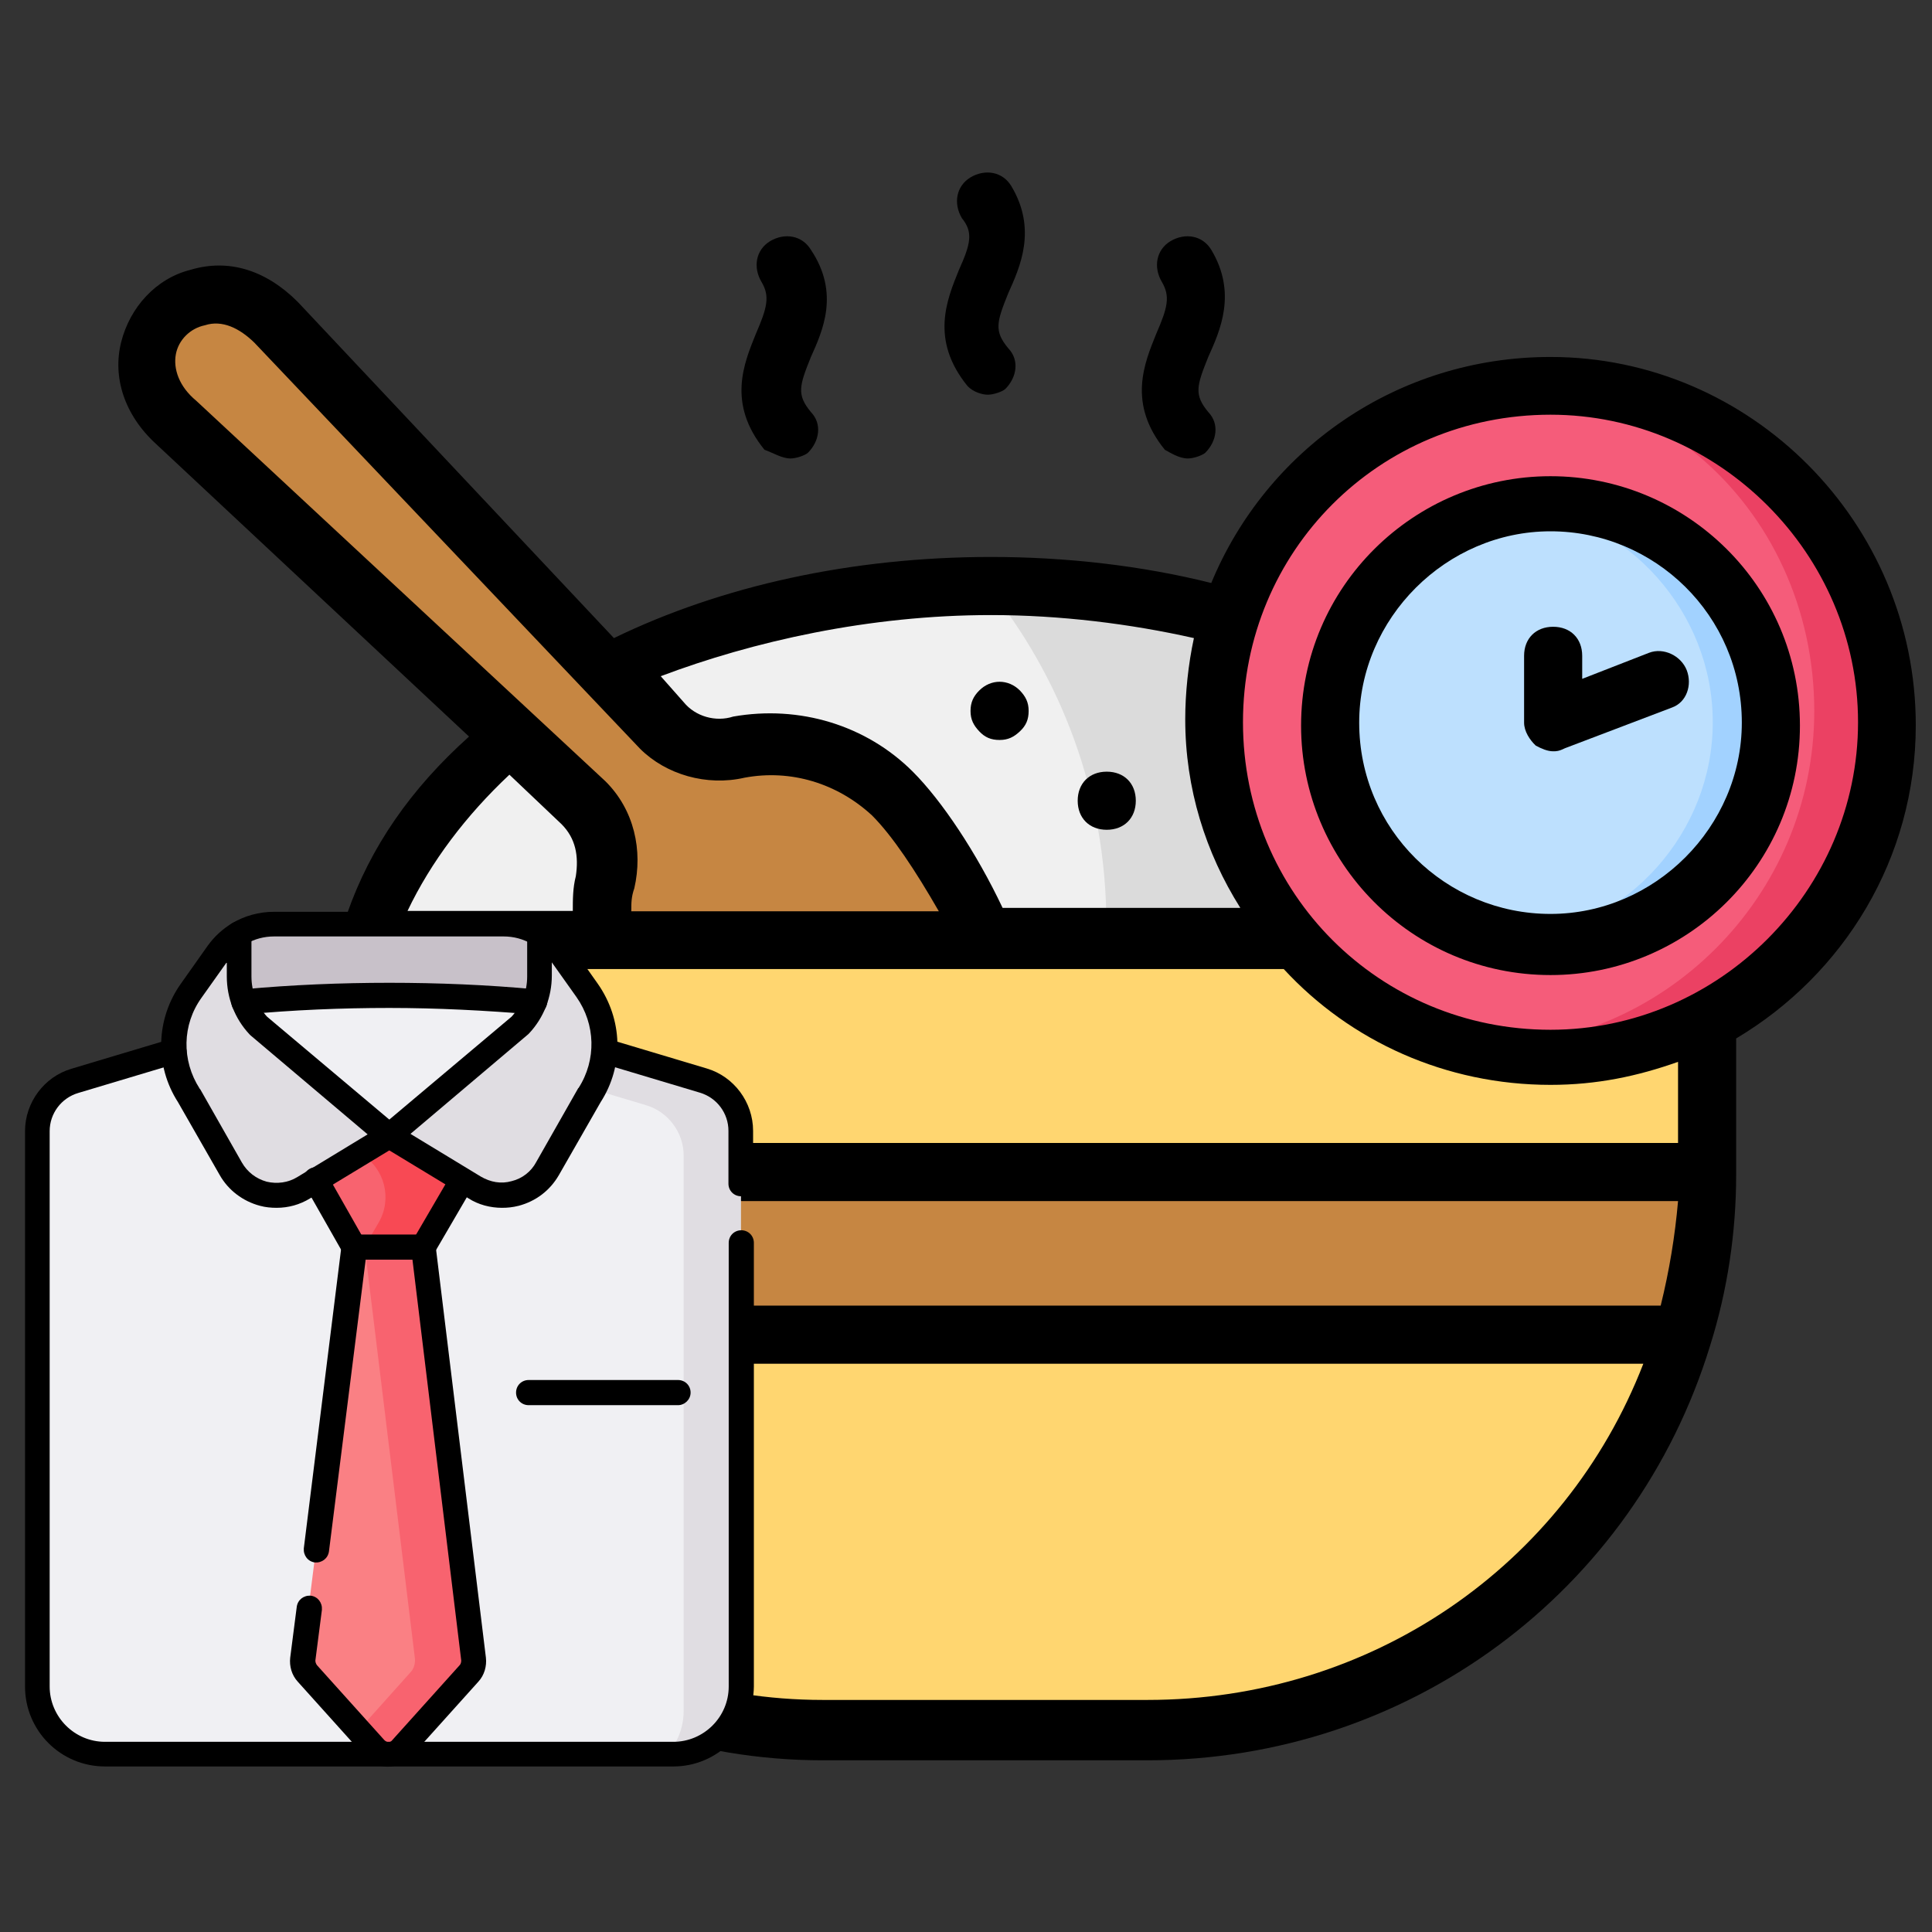 <?xml version="1.0" encoding="utf-8"?>
<!-- Generator: Adobe Illustrator 25.4.1, SVG Export Plug-In . SVG Version: 6.00 Build 0)  -->
<svg version="1.1" id="圖層_1" xmlns="http://www.w3.org/2000/svg" xmlns:xlink="http://www.w3.org/1999/xlink" x="0px" y="0px"
	 width="512px" height="512px" viewBox="0 0 512 512" style="enable-background:new 0 0 512 512;" xml:space="preserve">
<rect x="0" y="0" width="512" height="512" fill="#333333" stroke="none"/>
<style type="text/css">
	.st0{fill-rule:evenodd;clip-rule:evenodd;fill:#F0F0F0;}
	.st1{fill-rule:evenodd;clip-rule:evenodd;fill:#DBDBDB;}
	.st2{fill-rule:evenodd;clip-rule:evenodd;fill:#C68642;}
	.st3{fill-rule:evenodd;clip-rule:evenodd;fill:#FFD670;}
	.st4{fill-rule:evenodd;clip-rule:evenodd;fill:#F55C7A;}
	.st5{fill-rule:evenodd;clip-rule:evenodd;fill:#BDE0FE;}
	.st6{fill-rule:evenodd;clip-rule:evenodd;fill:#EB4163;}
	.st7{fill-rule:evenodd;clip-rule:evenodd;fill:#A2D2FF;}
	.st8{clip-path:url(#SVGID_00000065761658005178330120000013903735811746548104_);}
	.st9{fill:#C7EEFB;}
	.st10{fill:#F0F0F3;}
	.st11{fill:#E0DDE2;}
	.st12{fill:#C8C1C9;}
	.st13{fill:#F8636F;}
	.st14{fill:#F84954;}
	.st15{fill:#FA8084;}
</style>
<g id="Eat">
	<g>
		<g>
			<path class="st0" d="M352.5,173c-26.1-11.5-56.9-17.7-89.9-17.7c-82.2,0-150.6,40.7-165.2,93.8h274.4
				c-13.8-15.4-21.5-36.1-21.5-58.4C350.9,185.3,350.9,179.2,352.5,173L352.5,173z"/>
		</g>
		<g>
			<path class="st1" d="M326.3,163.8c-19.2-5.4-40.7-8.5-63.8-8.5c0,0,0,0-0.8,0c19.2,23.8,31.5,54.6,31.5,89.9v4.6h50
				c-13.8-15.4-21.5-36.1-21.5-58.4c0-8.5,0.8-16.1,3.1-23.8C325.6,166.9,325.6,165.3,326.3,163.8L326.3,163.8z"/>
		</g>
		<g>
			<path class="st2" d="M174.9,193L72.7,85.4c-19.2-20-47.6,6.1-26.1,26.1L155,213c5.4,5.4,7.7,13.1,5.4,20.8
				c-3.1,13.8,1.5,30,12.3,40.7c17.7,17.7,76.1,47.6,93.8,30c17.7-17.7-13.1-76.1-30-93c-11.5-11.5-26.1-15.4-40.7-12.3
				C188,200.7,179.6,198.4,174.9,193z"/>
		</g>
		<g>
			<path class="st3" d="M73.5,311.4h382.7v-60.7c-127.6,0-255.2,0-382.7,0V311.4C73.5,310.6,73.5,310.6,73.5,311.4z"/>
		</g>
		<g>
			<path class="st2" d="M456.2,311.4H73.5c0,14.6,2.3,29.2,6.1,43h369.7C453.9,340.6,456.2,326,456.2,311.4z"/>
		</g>
		<g>
			<path class="st3" d="M446.2,353.6H76.6c18.4,60.7,75.3,104.5,142.2,104.5h86.1C371.7,458.9,427.8,414.4,446.2,353.6L446.2,353.6z
				"/>
		</g>
		<g>
			<path class="st4" d="M410.9,102.3c-40.7,0-75.3,27.7-86.1,65.3c-2.3,7.7-3.1,15.4-3.1,23.8c0,49.2,40,89.1,89.1,89.1
				s89.1-40,89.1-89.1c0-26.9-12.3-51.5-30.7-67.6C453.2,110.8,433.2,102.3,410.9,102.3z"/>
		</g>
		<g>
			<path class="st5" d="M410.9,133.8c-32.3,0-58.4,26.1-58.4,58.4s26.1,58.4,58.4,58.4s58.4-26.1,58.4-58.4
				C469.3,159.2,443.2,133.8,410.9,133.8z"/>
		</g>
		<g>
			<path class="st6" d="M450.1,120.8c19.2,16.1,30.7,40.7,30.7,67.6c0,49.2-40,89.1-89.1,89.1c-1.5,0-3.1,0-4.6,0
				c7.7,2.3,15.4,3.1,23.1,3.1c50,0,89.9-40,89.9-89.1c0-26.9-12.3-51.5-30.7-67.6c-6.9-5.4-14.6-10.8-22.3-13.8
				c-10-3.8-20-6.9-31.5-7.7C428.6,106.2,440.1,112.3,450.1,120.8L450.1,120.8z"/>
		</g>
		<g>
			<path class="st7" d="M403.2,133.8c28.4,3.8,50.7,28.4,50.7,57.6s-22.3,53.8-50.7,57.6c2.3,0,4.6,0.8,7.7,0.8
				c32.3,0,58.4-26.1,58.4-58.4s-26.1-58.4-58.4-58.4C408.6,133.8,405.5,133.8,403.2,133.8z"/>
		</g>
		<g>
			<path d="M410.9,126.2c-36.1,0-66.1,29.2-66.1,66.1c0,36.1,29.2,66.1,66.1,66.1c36.1,0,66.1-29.2,66.1-66.1S447,126.2,410.9,126.2
				L410.9,126.2z M410.9,242.2c-27.7,0-50.7-22.3-50.7-50.7c0-27.7,23.1-50.7,50.7-50.7s50.7,22.3,50.7,50.7
				C461.6,219.1,438.6,242.2,410.9,242.2z"/>
			<path d="M209.5,121.5c1.5,0,3.8-0.8,4.6-1.5c3.1-3.1,3.8-7.7,0.8-10.8c-3.8-4.6-3.1-6.9,0-14.6c3.1-6.9,7.7-16.9,0-28.4
				c-2.3-3.8-6.9-4.6-10.8-2.3c-3.8,2.3-4.6,6.9-2.3,10.8c2.3,3.8,1.5,6.9-1.5,13.8c-3.1,7.7-7.7,18.4,2.3,30.7
				C204.9,120,207.2,121.5,209.5,121.5z"/>
			<path d="M261.8,104.6c1.5,0,3.8-0.8,4.6-1.5c3.1-3.1,3.8-7.7,0.8-10.8c-3.8-4.6-3.1-6.9,0-14.6c3.1-6.9,7.7-16.9,0.8-28.4
				c-2.3-3.8-6.9-4.6-10.8-2.3c-3.8,2.3-4.6,6.9-2.3,10.8c3.1,3.8,2.3,6.9-0.8,13.8c-3.1,7.7-7.7,18.4,2.3,30.7
				C257.9,103.9,260.3,104.6,261.8,104.6L261.8,104.6z"/>
			<path d="M314.8,121.5c1.5,0,3.8-0.8,4.6-1.5c3.1-3.1,3.8-7.7,0.8-10.8c-3.8-4.6-3.1-6.9,0-14.6c3.1-6.9,7.7-16.9,0.8-28.4
				c-2.3-3.8-6.9-4.6-10.8-2.3c-3.8,2.3-4.6,6.9-2.3,10.8s1.5,6.9-1.5,13.8c-3.1,7.7-7.7,18.4,2.3,30.7
				C310.2,120,312.5,121.5,314.8,121.5L314.8,121.5z"/>
			<path d="M264.9,196.1c2.3,0,3.8-0.8,5.4-2.3s2.3-3.1,2.3-5.4c0-2.3-0.8-3.8-2.3-5.4c-3.1-3.1-7.7-3.1-10.8,0
				c-1.5,1.5-2.3,3.1-2.3,5.4c0,2.3,0.8,3.8,2.3,5.4S262.6,196.1,264.9,196.1z"/>
			<path d="M447,177.6c-1.5-3.8-6.1-6.1-10-4.6l-17.7,6.9v-6.1c0-4.6-3.1-7.7-7.7-7.7c-4.6,0-7.7,3.1-7.7,7.7v17.7
				c0,2.3,1.5,4.6,3.1,6.1c1.5,0.8,3.1,1.5,4.6,1.5c0.8,0,1.5,0,3.1-0.8l28.4-10.8C447,186.1,448.5,181.5,447,177.6L447,177.6z"/>
			<path d="M410.9,94.6c-40.7,0-75.3,24.6-89.9,59.9c-18.4-4.6-38.4-6.9-58.4-6.9c-36.9,0-71.5,7.7-99.9,21.5L78.9,80
				c-8.5-8.5-18.4-11.5-28.4-8.5c-9.2,2.3-16.1,10-18.4,19.2c-2.3,9.2,0.8,19.2,9.2,26.9l83,77.6c-15.4,13.8-26.1,29.2-32.3,46.9
				H69.7c-3.8,0-7.7,3.1-7.7,7.7v61.5c0,15.4,2.3,30.7,6.9,45.3c20,64.6,81.5,109.9,149.1,109.9h86.1c69.2,0,129.1-44.6,149.1-109.9
				c4.6-14.6,6.9-30,6.9-45.3v-36.1c28.4-16.9,47.6-47.6,47.6-83C507.7,138.4,463.9,94.6,410.9,94.6L410.9,94.6z M262.6,163
				c18.4,0,36.9,2.3,53.8,6.1c-1.5,6.9-2.3,14.6-2.3,21.5c0,18.4,5.4,35.4,14.6,50h-63c-6.9-14.6-16.1-28.4-23.8-36.1
				c-12.3-12.3-30-17.7-47.6-14.6c-4.6,1.5-10,0-13.1-3.8l-6.1-6.9C199.5,170,230.3,163,262.6,163L262.6,163z M52,106.2
				c-4.6-3.8-6.1-8.5-5.4-12.3s3.8-6.9,7.7-7.7c4.6-1.5,9.2,0.8,13.1,4.6l102.2,107.6c6.9,6.9,17.7,10,27.7,7.7
				c12.3-2.3,24.6,1.5,33.8,10c5.4,5.4,11.5,14.6,17.7,25.4h-81.5c0-2.3,0-3.8,0.8-6.1c2.3-10,0-20.8-7.7-28.4L52,106.2z M135,205.3
				l13.8,13.1c3.8,3.8,4.6,8.5,3.8,13.8c-0.8,3.1-0.8,6.1-0.8,9.2h-43.8C114.2,228.4,123.5,216.1,135,205.3L135,205.3z M304.1,450.5
				H218c-57.6,0-109.9-36.1-130.6-89.1h348.1C414.7,415.1,363.2,450.5,304.1,450.5L304.1,450.5z M440.1,346H82.7
				c-2.3-8.5-3.8-17.7-4.6-27.7h366.6C443.9,327.5,442.4,336.7,440.1,346L440.1,346z M444.7,302.9H77.3v-46.1h19.2h0.8h242.9
				c17.7,19.2,43,30.7,70.7,30.7c12.3,0,23.1-2.3,33.8-6.1L444.7,302.9z M410.9,272.9c-45.3,0-81.5-36.1-81.5-81.5
				s36.1-81.5,81.5-81.5c44.6,0,81.5,36.9,81.5,81.5S455.5,272.9,410.9,272.9z"/>
			<path d="M293.3,219.9c4.6,0,7.7-3.1,7.7-7.7s-3.1-7.7-7.7-7.7c-4.6,0-7.7,3.1-7.7,7.7S288.7,219.9,293.3,219.9z"/>
		</g>
	</g>
</g>
<g id="g7557" transform="matrix(1.333,0,0,-1.333,0,682.667)">
	<g id="g7559">
		<g>
			<defs>
				<rect id="SVGID_1_" x="-36" y="132.6" width="226.6" height="226.6"/>
			</defs>
			<clipPath id="SVGID_00000169543004213627894120000011749660354866763455_">
				<use xlink:href="#SVGID_1_"  style="overflow:visible;"/>
			</clipPath>
			<g id="g7561" style="clip-path:url(#SVGID_00000169543004213627894120000011749660354866763455_);">
				<g id="g7567" transform="translate(444.215,410.716)">
					<path id="path7569" class="st9" d="M-304.4-113.4l-23.4,7L-345.5-93h-21.4h-21.4l-17.8-13.4l-23.4-7c-4.4-1.3-7.5-5.4-7.5-10
						v-110.4c0-7.4,6-13.4,13.4-13.4h113c7.4,0,13.4,6,13.4,13.4l0,110.4C-296.9-118.8-299.9-114.7-304.4-113.4"/>
				</g>
				<g id="g7571" transform="translate(444.215,410.716)">
					<path id="path7573" class="st10" d="M-304.4-113.4l-23.4,7L-345.5-93h-21.4h-21.4l-17.8-13.4l-23.4-7c-4.4-1.3-7.5-5.4-7.5-10
						v-110.4c0-7.4,6-13.4,13.4-13.4h113c7.4,0,13.4,6,13.4,13.4l0,110.4C-296.9-118.8-299.9-114.7-304.4-113.4"/>
				</g>
				<g id="g7575" transform="translate(444.215,410.716)">
					<path id="path7577" class="st11" d="M-304.4-113.4l-23.4,7L-345.5-93h-17.9l24.2-18.3l23.4-7c4.4-1.3,7.5-5.4,7.5-10l0-110.4
						c0-3.3-1.2-6.2-3.1-8.6h1.1c7.4,0,13.4,6,13.4,13.4l0,110.4C-296.9-118.8-299.9-114.7-304.4-113.4"/>
				</g>
				<g id="g7579" transform="translate(172.53,439.013)">
					<path id="path7581" class="st10" d="M-122.9-132.3L-122.9-132.3l23.7-20l3.7-2.2l4.3,2.2l23.6,19.9l0.1,0.1
						c1.1,1.2,2.1,2.6,2.8,4.1l-0.6,6.9h-29.9h-29.9l-0.6-6.9C-125-129.7-124-131.1-122.9-132.3"/>
				</g>
				<g id="g7583" transform="translate(339.397,223.769)">
					<path d="M-204.6,9h-29.7c-1.4,0-2.5,1.1-2.5,2.5s1.1,2.5,2.5,2.5h29.7c1.4,0,2.5-1.1,2.5-2.5S-203.3,9-204.6,9z"/>
				</g>
				<g id="g7587" transform="translate(346.106,498.557)">
					<path id="path7589" class="st12" d="M-238.8-172.1c-2.1,1.3-4.6,2-7.1,2h-45.6c-2.5,0-5-0.7-7.1-2l-4.2-14
						c11.3,1.2,22.7,1.8,34.1,1.8c11.4,0,22.8-0.6,34.1-1.8L-238.8-172.1z"/>
				</g>
				<g id="g7591" transform="translate(256.099,377.703)">
					<path id="path7593" class="st13" d="M-178.7-91.4L-178.7-91.4l-14.5-8.8l7.5-13.2l2.9-3.2h8.2l2.6,3.2l7.7,13.2L-178.7-91.4z"
						/>
				</g>
				<g id="g7595" transform="translate(256.099,377.703)">
					<path id="path7597" class="st14" d="M-178.7-91.4L-178.7-91.4l-5.8-3.5l0.3-0.2c4.6-2.8,6.1-8.8,3.4-13.5l-2.8-4.8l-1-1.2
						l1.8-2h8.2l2.6,3.2l7.7,13.2L-178.7-91.4z"/>
				</g>
				<g id="g7599" transform="translate(165.99,473.306)">
					<path id="path7601" class="st11" d="M-118.5-155.2v8.4c-1.6-1-3-2.2-4.1-3.8l-3.7-5.3l-1.6-2.2c-4.4-6.2-4.6-14.5-0.5-20.9
						l8.3-14.6c2.9-5.1,9.5-6.8,14.5-3.7l17,10.3l-26,21.9C-117.1-162.4-118.5-158.9-118.5-155.2"/>
				</g>
				<g id="g7603" transform="translate(346.006,473.306)">
					<path id="path7605" class="st11" d="M-238.8-155.2v8.4c1.6-1,3-2.2,4.1-3.8l3.7-5.3l1.6-2.2c4.4-6.2,4.6-14.5,0.5-20.9
						l-8.3-14.6c-2.9-5.1-9.5-6.8-14.5-3.7l-17,10.3l26,21.9C-240.1-162.4-238.8-158.9-238.8-155.2"/>
				</g>
				<g id="g7607" transform="translate(306.385,64.637)">
					<path id="path7609" class="st15" d="M-212.3,117.8l-10,81.9H-236l-10.3-81.9c-0.1-1,0.2-2.1,0.9-2.8L-232,100
						c1.4-1.6,3.9-1.6,5.3,0l13.4,14.9C-212.5,115.7-212.2,116.7-212.3,117.8"/>
				</g>
				<g id="g7611" transform="translate(306.385,64.637)">
					<path id="path7613" class="st13" d="M-212.3,117.8l-10,81.9h-11.6l10-81.9c0.1-1-0.2-2.1-0.9-2.8l-10.3-11.5l3.1-3.5
						c1.4-1.6,3.9-1.6,5.3,0l13.4,14.9C-212.5,115.7-212.2,116.7-212.3,117.8"/>
				</g>
				<g id="g7615" transform="translate(466.721,348.803)">
					<path d="M-319.4-74.5c-1.4,0-2.5,1.1-2.5,2.5v10.5c0,3.5-2.3,6.6-5.7,7.6l-19.7,5.9c-1.3,0.4-2.1,1.8-1.7,3.1
						c0.4,1.3,1.8,2.1,3.1,1.7l19.7-5.9c5.4-1.6,9.2-6.7,9.2-12.4v-10.5C-316.9-73.4-318-74.5-319.4-74.5z"/>
				</g>
				<g id="g7619" transform="translate(127.175,428.443)">
					<path d="M6.7-267.5h-113c-8.8,0-15.9,7.1-15.9,15.9v110.4c0,5.7,3.8,10.8,9.2,12.4l19.7,5.9c1.3,0.4,2.7-0.4,3.1-1.7
						c0.4-1.3-0.4-2.7-1.7-3.1l-19.7-5.9c-3.4-1-5.7-4.1-5.7-7.6v-110.4c0-6,4.9-11,11-11h113c6,0,11,4.9,11,11l0,88.2
						c0,1.4,1.1,2.5,2.5,2.5s2.5-1.1,2.5-2.5l0-88.2C22.6-260.3,15.5-267.5,6.7-267.5z"/>
				</g>
				<g id="g7623" transform="translate(165.99,473.306)">
					<path d="M-111-201.3c-1.1,0-2.2,0.1-3.3,0.4c-3.4,0.9-6.3,3.1-8,6.1l-8.3,14.5c-4.7,7.3-4.4,16.6,0.6,23.6l5.3,7.5
						c1.3,1.8,2.9,3.3,4.9,4.5c0.8,0.5,1.7,0.5,2.5,0c0.8-0.4,1.3-1.3,1.3-2.2v-8.4c0-3,1.1-5.8,3.1-8l25.9-21.8
						c0.6-0.5,0.9-1.3,0.9-2.1c-0.1-0.8-0.5-1.5-1.2-1.9l-17-10.3C-106.4-200.7-108.7-201.3-111-201.3z M-121-152.6l-4.9-6.9
						c-3.9-5.4-4-12.5-0.4-18.1c0,0,0-0.1,0.1-0.1l8.3-14.6c1.1-1.9,2.8-3.2,4.9-3.8c2.1-0.5,4.3-0.2,6.1,0.9l14,8.5l-23.3,19.7
						c-0.1,0.1-0.1,0.1-0.2,0.2c-2.9,3.1-4.5,7.2-4.5,11.5V-152.6z"/>
				</g>
				<g id="g7627" transform="translate(346.006,473.306)">
					<path d="M-246.2-201.3c-2.3,0-4.7,0.6-6.7,1.9l-17,10.3c-0.7,0.4-1.1,1.1-1.2,1.9c-0.1,0.8,0.3,1.6,0.9,2.1l25.9,21.8
						c2,2.2,3.1,5,3.1,8v8.4c0,0.9,0.5,1.7,1.3,2.2c0.8,0.4,1.7,0.4,2.5,0c1.9-1.2,3.6-2.7,4.9-4.5l5.3-7.5c5-7.1,5.3-16.3,0.6-23.6
						l-8.3-14.5c-1.8-3.1-4.6-5.2-8-6.1C-244.1-201.2-245.1-201.3-246.2-201.3z M-264.4-186.6l14-8.5c1.9-1.1,4-1.5,6.1-0.9
						c2.1,0.5,3.9,1.9,4.9,3.8l8.3,14.6c0,0,0,0.1,0.1,0.1c3.6,5.6,3.4,12.7-0.4,18.1l-4.9,6.9v-2.6c0-4.3-1.6-8.4-4.5-11.5
						c-0.1-0.1-0.1-0.1-0.2-0.2L-264.4-186.6z M-242.6-165L-242.6-165L-242.6-165z"/>
				</g>
				<g id="g7631" transform="translate(168.898,457.742)">
					<path d="M-62.6-147.3c-0.1,0-0.1,0-0.2,0c-9.5,0.8-19.2,1.3-28.7,1.3s-19.2-0.4-28.7-1.3c-1.4-0.1-2.6,0.9-2.7,2.3
						c-0.1,1.4,0.9,2.6,2.3,2.7c9.7,0.9,19.5,1.3,29.1,1.3c9.7,0,19.5-0.4,29.1-1.3c1.4-0.1,2.4-1.3,2.3-2.7
						C-60.3-146.3-61.3-147.3-62.6-147.3z"/>
				</g>
				<g id="g7635" transform="translate(346.006,498.557)">
					<path d="M-298.6-174.6c-0.5,0-1.1,0.2-1.5,0.5c-0.8,0.6-1.2,1.7-0.9,2.7l0,0c0.2,0.6,0.6,1.1,1.1,1.4c2.5,1.5,5.4,2.3,8.4,2.3
						h45.6c3,0,5.9-0.8,8.4-2.3c0.5-0.3,0.9-0.8,1.1-1.4l0,0c0.3-1-0.1-2.1-0.9-2.7c-0.8-0.6-1.9-0.7-2.8-0.1c0,0,0,0,0,0
						c-0.1,0-0.1,0.1-0.2,0.1c-1.7,1-3.6,1.5-5.6,1.5h-45.6c-2,0-3.9-0.5-5.6-1.5c-0.1,0-0.1-0.1-0.2-0.1c0,0,0,0,0,0
						C-297.7-174.5-298.1-174.6-298.6-174.6z M-240-174.3C-240-174.3-240-174.3-240-174.3C-240-174.3-240-174.3-240-174.3z
						 M-240-174.3C-240-174.3-240-174.3-240-174.3C-240-174.3-240-174.3-240-174.3z M-297.2-174.2
						C-297.2-174.2-297.2-174.2-297.2-174.2C-297.2-174.2-297.2-174.2-297.2-174.2z"/>
				</g>
				<g id="g7639" transform="translate(212.326,351.136)">
					<path d="M-142-89.3c-0.9,0-1.7,0.5-2.2,1.3l-7.5,13.2c-0.7,1.2-0.3,2.7,0.9,3.4c1.2,0.7,2.7,0.3,3.4-0.9l7.5-13.2
						c0.7-1.2,0.3-2.7-0.9-3.4C-141.1-89.2-141.5-89.3-142-89.3z"/>
				</g>
				<g id="g7643" transform="translate(276.336,311.411)">
					<path d="M-192.2-49.6c-0.4,0-0.9,0.1-1.2,0.3c-1.2,0.7-1.6,2.2-0.9,3.4l7.7,13.2c0.7,1.2,2.2,1.6,3.4,0.9
						c1.2-0.7,1.6-2.2,0.9-3.4l-7.7-13.2C-190.5-49.1-191.4-49.6-192.2-49.6z"/>
				</g>
				<g id="g7647" transform="translate(207.898,95.196)">
					<path d="M-130.8,65.7C-130.8,65.7-130.8,65.7-130.8,65.7c-1.7,0-3.4,0.7-4.5,2l-13.4,14.9c-1.2,1.3-1.7,3.1-1.5,4.8l1.3,10.1
						c0.2,1.4,1.4,2.3,2.8,2.2c1.4-0.2,2.3-1.4,2.2-2.8l-1.3-10.1c0-0.3,0.1-0.6,0.3-0.9l13.4-14.9c0.3-0.3,0.6-0.4,0.8-0.4
						c0.2,0,0.5,0,0.8,0.4l13.4,14.9c0.2,0.2,0.3,0.6,0.3,0.9l-9.7,79.7h-9.3l-7.3-58c-0.2-1.4-1.4-2.3-2.8-2.2
						c-1.4,0.2-2.3,1.4-2.2,2.8l7.5,60.2c0.2,1.2,1.2,2.2,2.5,2.2h13.7c1.3,0,2.3-0.9,2.5-2.2l10-81.9c0.2-1.7-0.3-3.5-1.5-4.8
						l-13.4-14.9C-127.4,66.5-129.1,65.7-130.8,65.7z"/>
				</g>
			</g>
		</g>
	</g>
</g>
</svg>
